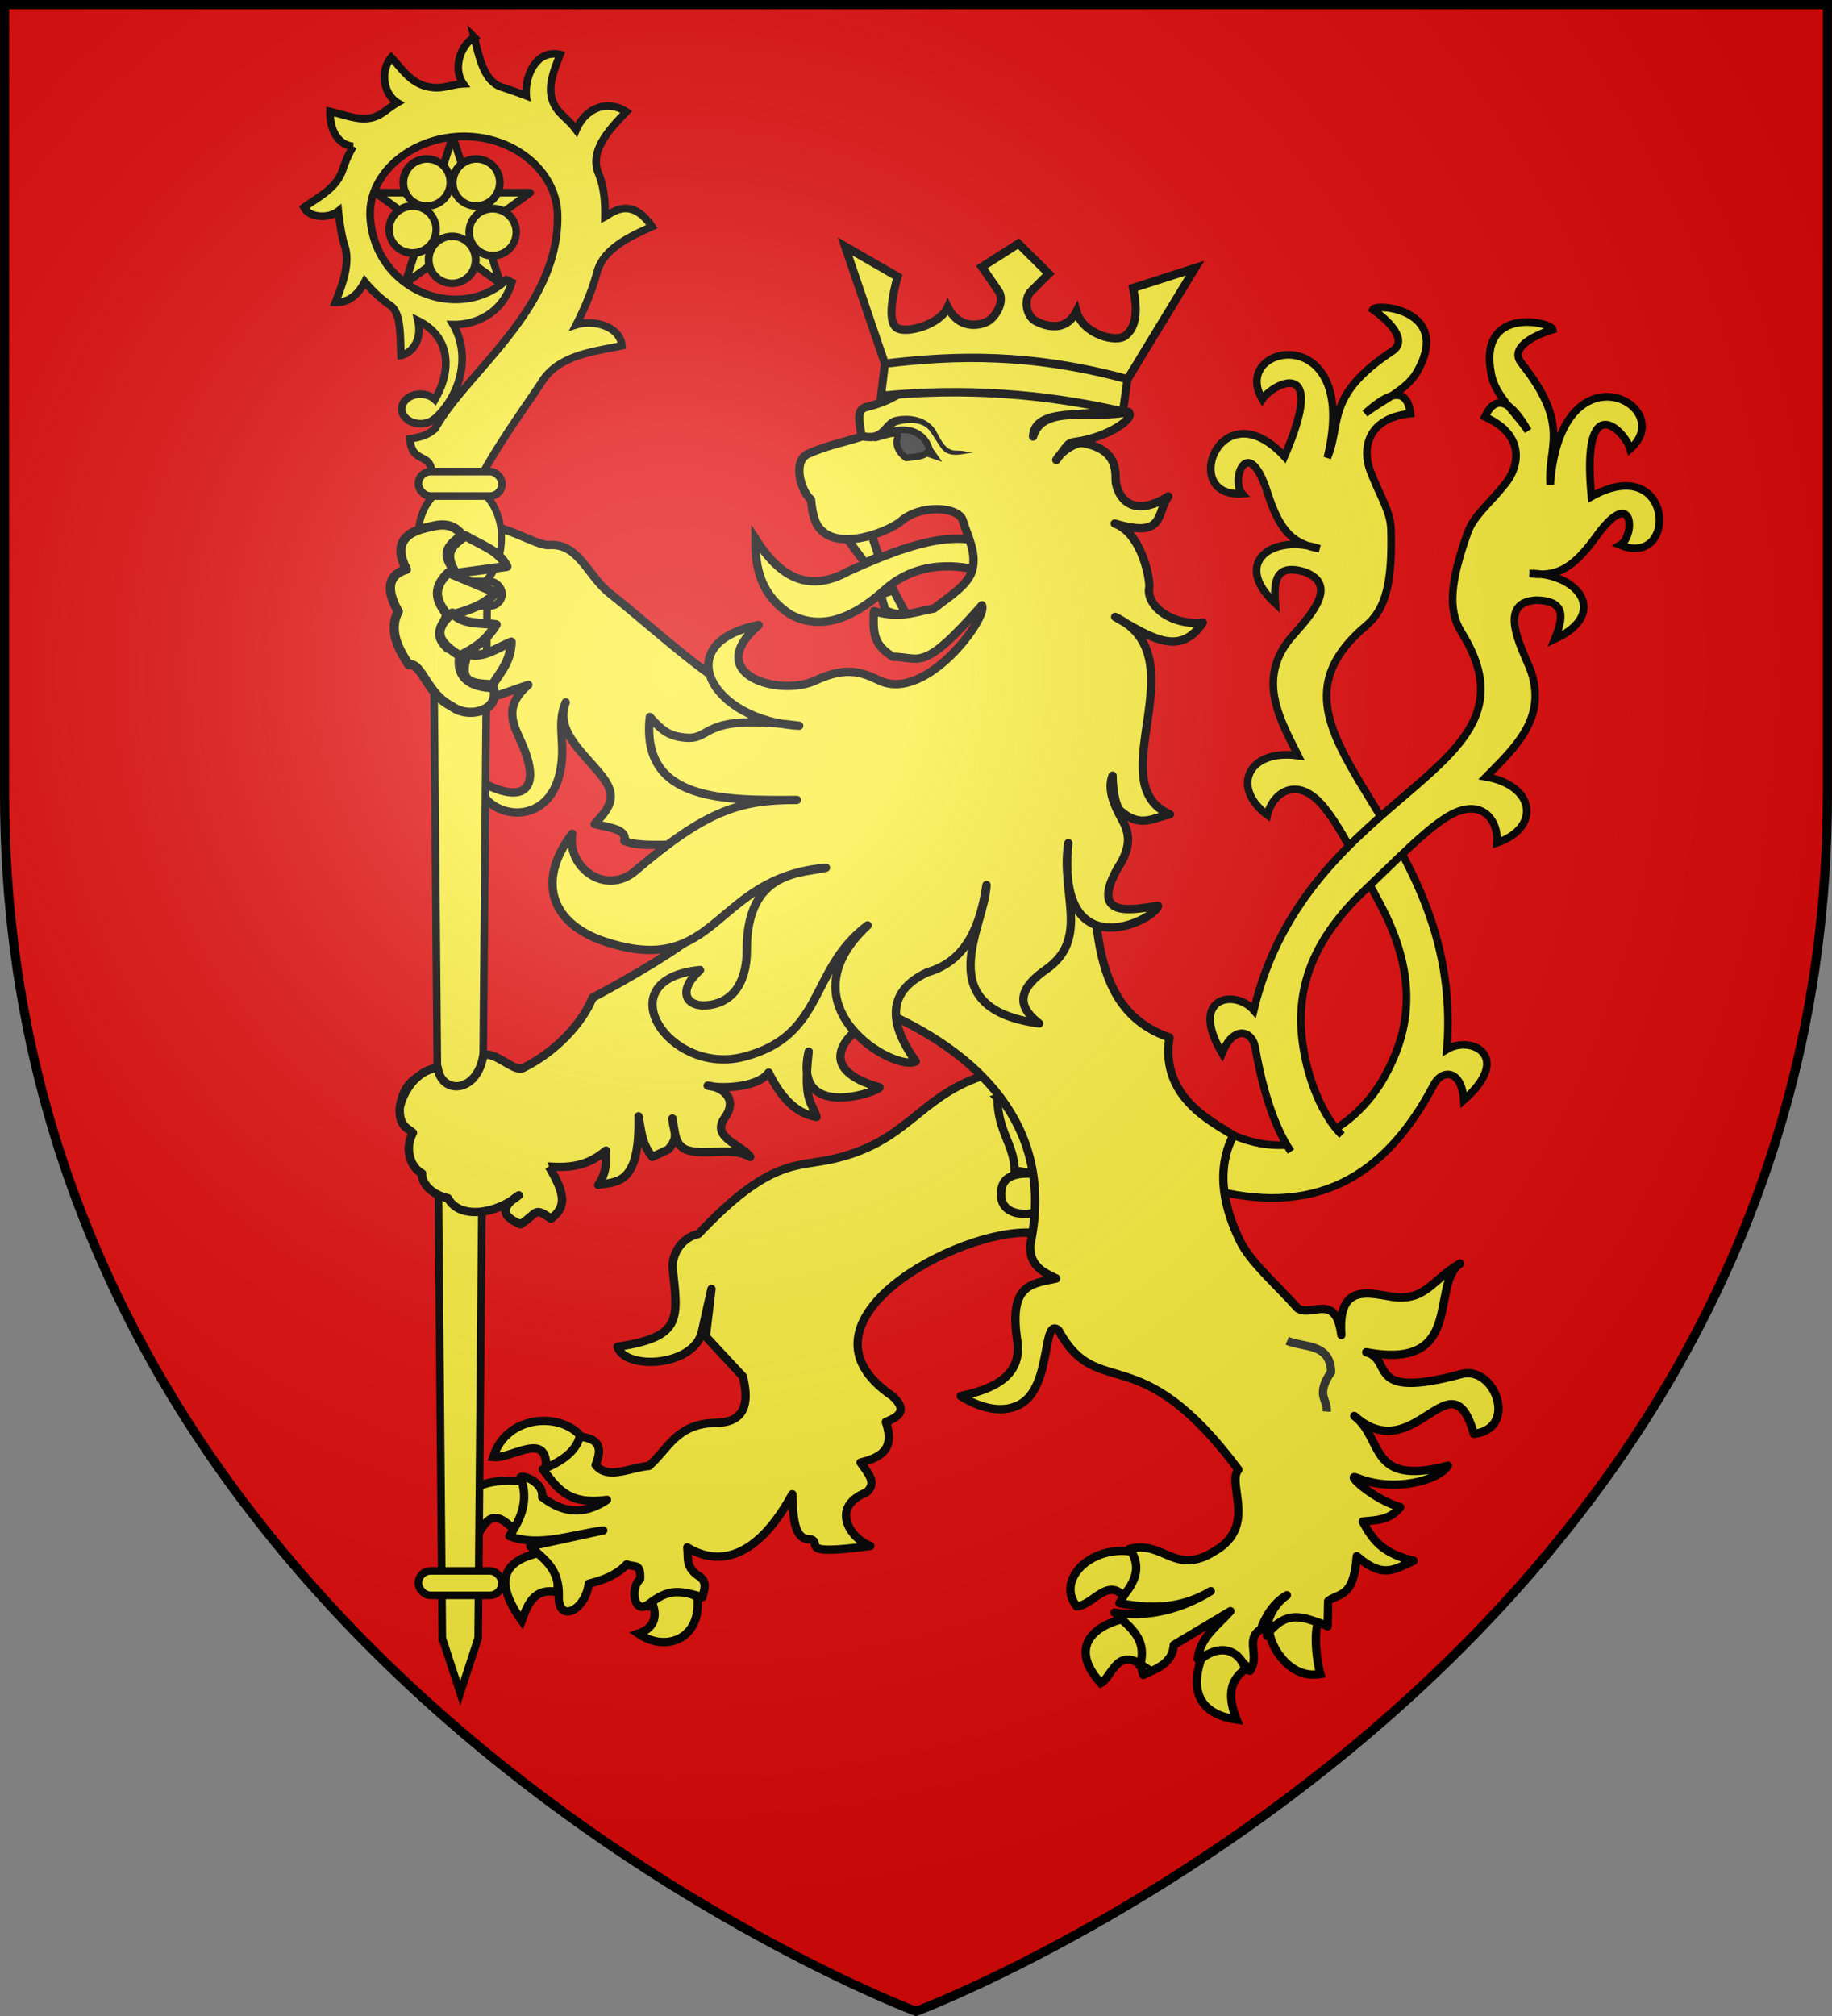 <svg xmlns="http://www.w3.org/2000/svg" xmlns:xlink="http://www.w3.org/1999/xlink" width="600" height="660" version="1.0"><rect width="100%" height="100%" fill="#808080" stroke="none"/><defs><g id="c"><path id="b" d="M0 0v1h.5L0 0z" transform="rotate(18 3.157 -.5)"/><use xlink:href="#b" transform="scale(-1 1)" width="810" height="540"/></g><g id="d"><use xlink:href="#c" transform="rotate(72)" width="810" height="540"/><use xlink:href="#c" transform="rotate(144)" width="810" height="540"/></g><g id="f"><path id="e" d="M0 0v1h.5L0 0z" transform="rotate(18 3.157 -.5)"/><use xlink:href="#e" transform="scale(-1 1)" width="810" height="540"/></g><g id="g"><use xlink:href="#f" transform="rotate(72)" width="810" height="540"/><use xlink:href="#f" transform="rotate(144)" width="810" height="540"/></g><path id="h" d="M-298.5-298.5h597V-40C298.5 246.31 0 358.5 0 358.5S-298.5 246.31-298.5-40v-258.5z"/><path id="a" d="M2.922 27.672c0-5.951 2.317-9.843 5.579-11.012 1.448-.519 3.307-.273 5.018 1.447 2.119 2.129 2.736 7.993-3.483 9.121.658-.956.619-3.081-.714-3.787-.99-.524-2.113-.253-2.676.123-.824.552-1.729 2.106-1.679 4.108H2.922z"/><radialGradient id="i" gradientUnits="userSpaceOnUse" cx="-80" cy="-80" r="405"><stop style="stop-color:#fff;stop-opacity:.31" offset="0"/><stop style="stop-color:#fff;stop-opacity:.25" offset=".19"/><stop style="stop-color:#6b6b6b;stop-opacity:.125" offset=".6"/><stop style="stop-color:#000;stop-opacity:.125" offset="1"/></radialGradient></defs><use xlink:href="#h" style="fill:#e20909" width="600" height="660" transform="translate(300 300)"/><path d="M-109.465 170.566c-6.548-8.39-24.668-7.554-28.995 6.455 6.209.618 17.722-8.752 17.312 3.48 7.565-.427 9.754-4.276 11.683-9.935z" style="fill:#fcef3c;fill-opacity:1;stroke:#000;stroke-width:2.733;stroke-linejoin:miter;stroke-miterlimit:4;stroke-dasharray:none;stroke-opacity:1" transform="translate(300 300)"/><path d="M-131.518 200.998c-6.812-7.315-9.164-3.539-12.3 2.043-7.458-13.627-1.86-19.287 14.911-18.129 2 4.294.933 11.155-2.61 16.086zM-123.315 208.373c-11.924 2.556-15.013 9.394-5.825 22.181 1.992-5.342 3.968-10.702 11.416-9.384 1.352-4.363-.643-8.818-5.591-12.797zM-86.503 224.582c2.333 5.44-.081 8.795-4.427 10.238 9.02 6.243 20.726 1.79 19.339-11.944-6.476-3.663-10.088-2.375-14.912 1.706z" style="fill:#fcef3c;fill-opacity:1;stroke:#000;stroke-width:2.733;stroke-miterlimit:4;stroke-dasharray:none;stroke-opacity:1" transform="translate(300 300)"/><path style="fill:#fcef3c;fill-opacity:1;stroke:#000;stroke-width:2.5;stroke-linecap:butt;stroke-linejoin:miter;stroke-miterlimit:4;stroke-dasharray:none;stroke-opacity:1" d="M207.603 411.921c24.732 10.435 42.353-6.559 49.192-18.635 7.94-14.02 12.508-31.891-1.505-57.792-8.074-14.924-12.385-23.951-17.76-30.702-8.899-11.18-17.104-4.979-18.79 2.261-12.027-8.9-6.461-21.725 10.062-19.418-5.898-11.805-12.934-24.049-3.612-37.023 3.64-5.066 18.854-18.07 5.953-23.043-9.731-3.062-10.345 2.993-9.79 10.217-14.586-13.539-.59-23 14.472-17.879-8.209-1.598-12.766-4.964-17.027-18.304-6.352-19.888-12.254-4.226-8.316.28-20.71 1.464-7.13-34.779 13.85-12.2 14.36-33.08-3.68-24.028-7.237-18.73-10.956-18.352 32.423-26.308 21.284 19.156 4.798-11.458-.768-20.333 21.284-34.905 5.06-3.343-.402-9.403-6.385-13.622 1.261-2.218 26.125.084 14.473 20.432-3.486 6.089-11.299 9.113-17.027 13.622 8.368-7.559 13.75-8.483 14.899 0-14.898 1.577-15.67 12.286-13.196 18.73 3.308 8.62 6.648 13.244 6.81 19.156.464 16.859-1.567 26.022-8.087 31.5-42.223 35.48 32.44 62.895 26.392 138.772 7.917-4.793 21.821 2.294 5.534 16.602-.74-10.285-7.219-10.002-9.79-5.108-16.463 31.32-39.797 43.427-74.07 34.054l8.387-17.421z" transform="translate(196.337 -40.249)"/><path d="M243.177 411.875c-6.93-6.89-10.667-18.452-12.093-25.445-3.22-15.788-2.04-34.196 19.29-54.499 12.292-11.699 19.18-18.951 26.378-23.711 11.919-7.883 17.806.55 17.173 7.957 14.188-4.748 12.857-18.665-3.57-21.577 9.258-9.405 19.733-18.875 14.877-34.095-1.896-5.943-12.348-23.013 1.458-23.754 10.201.094 8.915 6.043 6.155 12.741 18.055-8.369 7.667-21.692-8.24-21.476 8.3 1.017 13.675-.776 21.85-12.146 12.187-16.952 12.96-.232 7.823 2.835 19.243 7.793 17.528-30.872-9.403-15.881-3.435-35.9 10.926-21.715 12.67-15.577 16.092-14.069-22.706-35.04-26.161 11.64-1.022-12.38 7.014-19.1-9.456-39.774-3.778-4.742 3.288-8.818 10.282-10.982-.514-2.499-24.872-7.992-20.079 14.96 1.434 6.868 7.93 12.159 11.985 18.217-5.623-9.775-10.456-12.317-14.17-4.604 13.681 6.104 11.106 16.527 6.762 21.891-5.81 7.176-10.415 10.542-12.397 16.114-5.65 15.89-6.55 25.233-2.042 32.458 29.193 46.79-50.287 49.791-67.983 123.824-6.049-7.005-21.462-4.561-10.393 14.08 3.881-9.554 9.956-7.283 10.89-1.833 2.172 12.67 5.99 25.658 11.673 34.022" style="fill:#fcef3c;fill-opacity:1;stroke:#000;stroke-width:2.5;stroke-linecap:butt;stroke-linejoin:miter;stroke-miterlimit:4;stroke-dasharray:none;stroke-opacity:1" transform="translate(196.337 -40.249)"/><path style="fill:#fcef3c;fill-opacity:1;stroke:#000;stroke-width:2.733;stroke-miterlimit:4;stroke-dasharray:none;stroke-opacity:1" d="M-52.562-123.514c-.187 9.556 1.779 18.408 11.5 24.725 10.19 5.4 20.582 1.13 31.04-8.32 11.055-9.72 24.352-8.015 32.748-5.605 1.382-4.495-.314-6.321.062-9.331-12.551-4.96-30.826 2.738-44.737 8.985-13.928 7.738-23.057 1.254-30.613-10.454z" transform="translate(300 300)"/><path d="M21.005 52.475C.485 59.682-3.137 74.141-27.558 79.52c-11.815 2.601-20.413-.173-43.707 24.45-5.868 1.266-8.66 7.026-8.446 11.076 1.86 17.03 3.11 22.619-18.032 25.875 2.576 7.857 25.423 6.477 27.684-5.192.354-1.824 3.066-13.738 3.066-13.738l-1.851 15.59 12.148 13.067c2.209 9.013.651 15.225-9.308 15.188-12.462.37-15.212 8.642-21.449 14.078-5.987.465-13.596 4.71-17.47-.314 3.213-7.779-1.312-8.682-5.193-9.318-1.156 4.715-5.65 8.12-12.14 10.743 4.429 5.503 7.792 11.902 21.043 10.002-8.147 5.491-15.046 3.86-21.225-.923.588-4.597-5.946-7.308-7.103-6.486 2.8 7.238.38 13.414-3.642 19.264 9.661 3.708 20.403-.496 30.756-1.852l-23.877 5.186c4.101 4.215 9.513 6.83 9.308 16.3-.327 8.92 8.671 4.961 9.818-4.024 3.61-.965 8.6-2.3 12.44-6.349 2.456 1.13 4.658-.684 4.385 4.816-3.39 2.964-1.99 11.504 2.503 8.427 6.846-5.406 10.299-4.738 17.904-2.5.392-1.975 1.777-4.648-.75-6.624-4.93-3.014-3.775-5.976-4.211-9.675 6.204 3.774 20.139 8.648 34.399-17.412.273 8.244.662 15.09 6.12 14.792 3.815 1.366-4.81 5.401 19.426 2.14-6.788-2.538-13.22-12.78-1.272-17.535 3.752-3.256.216-6.513-1.911-9.77 8.114-1.915 10.943-5.444 8.266-13.286 5.34-2.042 6.56-4.41 2.196-8.426-35.789-24.273 21.73-55.077 45.686-53.49l20.234-11.855-12.95-40.38-24.282 1.111z" style="fill:#fcef3c;fill-opacity:1;stroke:#000;stroke-width:2.733;stroke-linejoin:round;stroke-miterlimit:4;stroke-dasharray:none;stroke-opacity:1" transform="translate(300 300)"/><path d="M26.671 59.464c.137 11.233 5.398 14.899 5.666 23.76L42.6 84.755c-8.426-1.313-14.65-.629-14.716 5.877-.32 6.15 5.668 7.662 11.736 6.297 7.404-24.435-8.358-38.901-12.95-37.466z" style="fill:#fcef3c;fill-opacity:1;stroke:#000;stroke-width:2.733;stroke-miterlimit:4;stroke-dasharray:none;stroke-opacity:1" transform="translate(300 300)"/><path style="fill:#fcef3c;fill-opacity:1;stroke:#000;stroke-width:2.733;stroke-linejoin:round;stroke-miterlimit:4;stroke-dasharray:none;stroke-opacity:1" d="M-126.982-75.794c-8.572 7.457-4.69 13.248-2.017 19.403 6.364 14.653.787 20.413-14.539 11.78 1.196 12.22 22.045 16.49 26.664-1.391 2.627-10.168-1.172-16.352 2.146-24.048-3.59 9.65 6.113 16.671 12.057 24.381 5.533 7.177 1.466 10.854-2.583 15.451 4.759 1.14 10.782 1.708 9.731 5.507 5.347 2.366 16.6.66 22.007 1.536l4.293 26.717c-8.487 7.291-22.63 15.546-36.712 23.121-3.277 8.234-12.052 17.722-22.701 22.956-3.065 1.507-8.833-5.32-13.055-4.215 9.042 12.471-15.16 18.07-17.182 5.845-8.476 1.165-9.783 8.65-10.204 11.458-.244 5.99 2.444 6.482 4.336 8.14-2.85 5.3-.838 11.269 2.99 13.305-.28 3.146 3.109 6.965 8.452 8.106 3.925 7.14 15.924 5.127 23.211-.938-6.79 4.341-4.797 7.202.566 9.458 5.724-3.658 4.248-5.806 9.972-1.846 5.063-3.727 4.76-7.917-.681-17.039 10.067.8 14.587-1.921 18.692-5.215-.008 3.56.398 7.008-2.548 11.24 5.714-1.203 13.774.589 13.209-22.442.878 4.425.935 8.85 4.52 13.275l5.22-2.427c3.803-4.454 1.63-5.688 1.362-10.141.831 4.132.621 9.14 5.166 10.442 6.127 1.756 14.119-1.316 20.312 2.126-2.913-4.101-13.028-6.33-8.315-12.87 4.42-6.131-.794-10.053-5.621-10.461 3.32.982 16.17.998 19.978-4.255 5.056 10.35 10.63 13.64 15.685 14.5-1.42-5.119-4.455-4.422-2.582-21.394-5.232 23.38 23.483 12.798 23.213 11.708-21.367-6.043-12.598-17.479 1.486-24.715 34.48 15.21 55.582 40.359 47.878 76.22-.317 6.915 4.107 8.982 8.528 11.078-7.874 1.722-15.626 1.629-12.81 20.213 1.655 10.924-6.31 15.729-18.507 18.27 4.247 2.644 12.406 6.493 19.402 2.723 10.597-5.712 7.172-28.844 12.622-24.265 13.057 23.85 26.071 1.481 58.928 45.641-3.98 4.585 6.47 18.581-7.936 26.757-12.922 8.13-16.69-3.816-27.778-.778 1.474 6.743.655 11.47-3.256 17.72 9.973 1.874 19.93 2.047 29.902-3.92-9.794 6.077-20.89 8.667-31.53 6.996 5.925 3.337 7.376 13.514 9.449 20.408 4.564-2.125 9.58-3.845 9.979-9.783l18.542-11.078c-4.21 4.792-9.959 8.576-10.686 15.646 7.409-4.348 12.78-1.98 17.091 3.887 3.441-4.901-1.779-10.41 3.575-13.56 1.294-3.863 4.138-8.742 8.527-11.188-5.042 3.476-7.16 9.53-6.487 13.31-.583-1.824 6.777-9.275 19.838-3.147l.167-8.22c3.596-2.856 8.353-.822 9.377-14.738 8.904 7.756 12.678 3.999 18.614 1.522-10.388-2.464-13.542-7.009-16.663-12.86 4.614-.495 8.707-.335 12.27-4.676-8.95-2.619-18.077-11.194-14.327-9.674 12.317 4.993 26.846.936 29.937-3.92-26.257 6.967-20.825-8.78-30.645-16.293 19.854 17.744 31.56-20.746 39.173 5.863 14.672-1.698 6.839-22.528-4.14-19.565-31.937 8.619-21.918-4.645-31.122-7.159 32.467 6.083 20.759-22 30.716-29.035-9.538 5.56-11.408 12.788-22.95 10.766-7.82-1.305-17.164-3.687-15.923 12.633-1.699-14.105-9.71-5.738-14.26-8.714-6.943-7.766-15.605-15.183-18.954-22.135-4.624-9.6-8.397-22.29-2.147-34.537C97.344 67.415 79.885 59.34 83 39.653c-28.65-9.805-23.078-44.127-26.595-72.365l-110.28-39.292c-8.602-.446-34.354-24.363-46.27-33.632-7.402-5.757-10.286-16.61-19.982-15.922-4.51.32-15.616-7.63-22.646-5.952l-.141 57.246 15.931-5.53z" transform="translate(300 300)"/><g transform="translate(293 274)"><g style="fill:#fcef3c;stroke:#000;stroke-width:7.787;stroke-miterlimit:4;stroke-dasharray:none;stroke-opacity:1"><g style="fill:#fcef3c;stroke:#000;stroke-width:7.787;stroke-miterlimit:4;stroke-dasharray:none;stroke-opacity:1;display:inline"><path d="m300 198.44-18.63 57.344h-60.29l48.776 35.432-18.631 57.343L300 313.127l48.775 35.432-18.63-57.343 48.774-35.432h-60.288l-18.63-57.343z" style="opacity:1;fill:#fcef3c;fill-opacity:1;stroke:#000;stroke-width:7.787;stroke-linecap:butt;stroke-linejoin:round;stroke-miterlimit:4;stroke-dasharray:none;stroke-opacity:1" transform="rotate(-144 -71.813 -17.016) scale(.321)"/></g></g><path transform="matrix(-.922 -.67 .629 -.866 744.002 510.277)" d="M1005.783 63.73a6.763 7.2 0 1 1-13.526 0 6.763 7.2 0 1 1 13.526 0z" style="fill:#fcef3c;fill-opacity:1;stroke:#000;stroke-width:2.264;stroke-linecap:butt;stroke-linejoin:miter;stroke-miterlimit:4;stroke-dasharray:none;stroke-opacity:1"/><path style="fill:#fcef3c;fill-opacity:1;stroke:#000;stroke-width:2.264;stroke-linecap:butt;stroke-linejoin:miter;stroke-miterlimit:4;stroke-dasharray:none;stroke-opacity:1" d="M1005.783 63.73a6.763 7.2 0 1 1-13.526 0 6.763 7.2 0 1 1 13.526 0z" transform="matrix(-.922 -.67 .629 -.866 727.812 510.28)"/><path transform="matrix(.352 1.083 -1.018 .331 -444.638 -1301.88)" d="M1005.783 63.73a6.763 7.2 0 1 1-13.526 0 6.763 7.2 0 1 1 13.526 0z" style="fill:#fcef3c;fill-opacity:1;stroke:#000;stroke-width:2.264;stroke-linecap:butt;stroke-linejoin:miter;stroke-miterlimit:4;stroke-dasharray:none;stroke-opacity:1"/><path style="fill:#fcef3c;fill-opacity:1;stroke:#000;stroke-width:2.264;stroke-linecap:butt;stroke-linejoin:miter;stroke-miterlimit:4;stroke-dasharray:none;stroke-opacity:1" d="M1005.783 63.73a6.763 7.2 0 1 1-13.526 0 6.763 7.2 0 1 1 13.526 0z" transform="matrix(1.139 0 0 1.07 -1282.787 -257.123)"/><path transform="matrix(.352 -1.083 1.018 .331 -548.169 862.853)" d="M1005.783 63.73a6.763 7.2 0 1 1-13.526 0 6.763 7.2 0 1 1 13.526 0z" style="fill:#fcef3c;fill-opacity:1;stroke:#000;stroke-width:2.264;stroke-linecap:butt;stroke-linejoin:miter;stroke-miterlimit:4;stroke-dasharray:none;stroke-opacity:1"/><path d="M-137.67-261.756c-3.945 2.04-7.4 9.658-3.601 15.191-3.21.13-6.26 1.455-9.276 1.269-7.373-.456-10.11-5.4-14.3-9.876-3.84 4.514-2.49 12.003 2.003 14.78-1.746 1.012-3.314 2.312-4.934 3.393-5.417 3.614-10.318 1.084-17.123-.504-.08 7.314 3.516 11.087 7.587 11.424a36.554 36.554 0 0 0-3.313 7.287c-2.086 6.43-7.507 8.896-12.817 12.691 1.836 3.597 8.294 3.64 11.253 1.23.37 3.33 1.12 8.648 2.167 11.575 1.622 5.358-.486 11.755-3.15 18.307 5.082.24 8.144-3.758 9.643-6.752a41.4 41.4 0 0 0 7.807 7.357c4.35 2.434 3.634 10.193 4.082 16.729 3.066-.518 7.095-4.55 5.534-11.354 9.957 4.89 11.688 15.194 5.534 25.798-1.126-1.06-2.822-1.747-4.712-1.747-3.388 0-6.137 2.167-6.137 4.837s2.75 4.838 6.137 4.838c1.653 0 3.142-.505 4.246-1.344l.055.067c8.309-7.193 12.62-20.464 6.383-31.173 7.805.16 16.32-4.032 19.232-13.84l-1.753-.806c-15.183 14.047-42.76 4.011-44.6-20.088-1.125-14.73 13.746-26.873 30.683-26.873 16.536 0 30.412 11.465 30.655 25.832.52 30.706-29.865 51.296-40.107 69.837-1.796 1.513-3.268 2.544-8.246 3.36.502 8.128 6.716 4.5 7.068 10.715h17.095c5.584-10.08 12.296-19.335 18.629-28.755 5.475-9.46 17.308-10.487 26.628-12.462-.606-6.423-9.351-8.628-14.96-6.856 1.766-3.457 3.37-7.013 4.742-10.712a80.738 80.738 0 0 0 2.137-6.685c2.218-7.845 11.5-11.829 17.916-14.747-6.875-10.148-13.143-4.448-15.37-3.253.096-5.106-.375-9.952-2.126-14.176-3.22-7.77 4.36-15.162 9.096-20.155-6.64-4.332-13.625-.773-16.416 5.897-1.848-2.478-3.18-3.38-5.143-5.453-5.548-5.86-2.725-12.475-.119-19.179-8.025-1.836-11.65 7.431-11.086 13.482-2.575-.996-6.053-2.184-8.093-2.848-5.835-1.9-7.351-9.985-8.93-16.258z" style="fill:#fcef3c;fill-opacity:1;stroke:#000;stroke-width:2.5;stroke-linecap:round;stroke-linejoin:miter;stroke-miterlimit:4;stroke-dasharray:none;stroke-opacity:1"/><path transform="matrix(.975 0 0 1.208 -1096.68 -65.592)" d="M992.76-26.675a14.046 14.901 0 1 1-28.092 0 14.046 14.901 0 1 1 28.092 0z" style="fill:#fcef3c;fill-opacity:1;stroke:#000;stroke-width:2.304;stroke-linecap:butt;stroke-linejoin:miter;stroke-miterlimit:4;stroke-dasharray:none;stroke-opacity:1"/><rect ry="3.998" y="-119.596" x="-155.97" height="7.997" width="27.395" style="fill:#fcef3c;fill-opacity:1;stroke:#000;stroke-width:2.5;stroke-linecap:butt;stroke-linejoin:miter;stroke-miterlimit:4;stroke-dasharray:none;stroke-opacity:1"/><rect style="fill:#fcef3c;fill-opacity:1;stroke:#000;stroke-width:2.5;stroke-linecap:butt;stroke-linejoin:miter;stroke-miterlimit:4;stroke-dasharray:none;stroke-opacity:1" width="27.395" height="7.997" x="-155.97" y="-83.61" ry="3.998"/><path d="m-148.143 262.285-2.935-337.898h17.611l-2.935 337.898-5.87 17.993-5.87-17.993z" style="fill:#fcef3c;fill-opacity:1;stroke:#000;stroke-width:2.5;stroke-linecap:butt;stroke-linejoin:miter;stroke-miterlimit:4;stroke-dasharray:none;stroke-opacity:1"/><rect ry="3.998" y="240.29" x="-155.97" height="7.997" width="27.395" style="fill:#fcef3c;fill-opacity:1;stroke:#000;stroke-width:2.5;stroke-linecap:butt;stroke-linejoin:miter;stroke-miterlimit:4;stroke-dasharray:none;stroke-opacity:1"/></g><path d="M121.572 138.977c5.626 2.281 14.14.718 14.367 10.188-5.197 7.781-1.073 8.738-1.417 12.966" style="opacity:.98;fill:none;stroke:#313131;stroke-width:2.733;stroke-miterlimit:4;stroke-dasharray:none;stroke-opacity:1" transform="translate(300 300)"/><path d="M70.533 207.947c3.322 5.57.91 10.13-2.563 14.503-5.55-5.858-10.192 3.257-15.377 3.412-6.709-8.596 4.412-19.876 17.94-17.915zM73.562 244.844c.817-4.374 1.131-8.623-6.29-14.716-10.32 2.782-16.64 9.978-6.757 20.901 3.428-1.665 5.15-11.43 13.047-6.185zM93.366 243.138c7.24-5.893 13.293-1.733 14.446 3.412-5.42 3.779-5.621 9.34-2.796 16.423-15.657-2.378-13.72-13.551-11.65-19.835zM131.577 231.194c-1.309 4.778-.318 12.657.857 16.867-10.07 1.782-16.283-8.967-16.7-13.881 4.197-4.66 7.919-6.285 15.843-2.986z" style="fill:#fcef3c;fill-opacity:1;stroke:#000;stroke-width:2.733;stroke-miterlimit:4;stroke-dasharray:none;stroke-opacity:1" transform="translate(300 300)"/><path style="fill:#fcef3c;fill-opacity:1;stroke:#000;stroke-width:2.733;stroke-miterlimit:4;stroke-dasharray:none;stroke-opacity:1" d="m-3.12-98.726-4.278-8.075-4.168 1.44 1.507 5.147c3.9 1.685 3.64 1 6.94 1.488zM-22.296-123.244l7.838-1.426 2.304 6.852-4.537 2.08-5.605-7.506z" transform="translate(300 300)"/><path d="M15.321-129.604c-1.398-4.578-13.904-5.367-20.328.306-3.225 2.849-20.332 10.363-26.808 1.998-1.355-1.75-2.204-4.822-2.557-9.102-3.662-3.236-5.938-12.702-1.052-14.966 5.794-2.686 11.686-3.776 17.529-5.664-.047-3.238-2.275-8.718 1.526-9.674 9.602-2.416 10.85-5.132 17.807-8.023 3.297-1.37 11.446-2.89 20.23-1.913 11.79 2.211 35.177 3.798 40.254 10.805-5.574 2.844-23.079-1.037-23.594 8.753 3.206-10.76 19.416-5.404 31.264-8.059 2.368 2.173-6.943 8.384-17.304 9.788-2.803.38-2.6 1.08-6.333 5.934 1.672-3.015 6.588-5.895 8.68-5.52 12.652 2.272 10.349 10.801 10.87 13.282 1.291 6.153 6.693 10.747 17.147 4.172-4.097 5.561-.827 13.896-17.575 8.887 9.182 3.281 11.677 19.096 11.321 20.895-1.115 5.63 6.626 12.527 17.529 11.563-7.464 11.003-16.328 5.332-28.701-1.887 27.759 13.215-5.357 54.535 17.92 64.644-5.285 1.01-9.624 4.696-16.258-1.206-1.2-1.068-2.477-5.694-2.512-11.47-2.233 5.577 2.096 12.401 3.495 15.114 2.008 3.893 2.698 8.354-1.737 15.023C55.992 1.956 72.93-2.74 79.28-3.418c-1.35 4.942-33.505 20.63-29.386-20.529-2.689 16.202 7.213 31.083-7.213 41.294-11.013 7.585-8.202 13.21-2.356 17.708-36.36-4.95-17.752-31.828-17.234-45.316-1.957 12.9-6.332 24.838-19.333 28.552-16.996 7.883-9.134 21.725-3.826 29.195-6.975 3.578-44.175-18.062-15.765-44.533-19.394 14.56-13.703 36.084-40.644 43.042-24.55 6.34-45.138-25.404-14.262-28.412-7.548 6.873-4.516 11.902 1.804 11.563 8.541-.459 13.544-7.113 13.523-18.125-.051-26.33 18.078-25.018 25.917-26.945-37.362 3.218-35.057 36.856-72.896 24.017-15.954-5.414-22.658-18.677-10.2-35.138-1.869 10.914 10.864 20.557 20.71 12.14 23.279-19.904 34.423-23.277 52.848-23.2-23.074.097-51.238.87-48.137-27.166 4.163 4.711 6.598 6.403 12.01 6.793 8.657.624 4.493-8.104 36.9-3.931-28.62-1.432-43.055-27.136-13.275-32.96-18.703 16.148 6.934 23.68 18.673 18.124 10.836-5.13 16.328-2.058 20.931.07 15.42 7.129 35.756-21.026 33.516-24.67C1.878-79.376 1.478-84.99-7.575-84.982c-5.79-3.674-6.718-6.963-6.176-14.946 8.525 2.66 13.793.143 19.648-.863 5.415-4.216 11.464-7.873 12.614-12.915 1.283-5.62-1.426-10.125-3.19-15.898z" style="fill:#fcef3c;fill-opacity:1;stroke:#000;stroke-width:2.733;stroke-linejoin:round;stroke-miterlimit:4;stroke-dasharray:none;stroke-opacity:1" transform="translate(300 300)"/><path style="fill:#313131;stroke:#000;stroke-width:2.186;stroke-opacity:1" d="M-13.597-156.622c6.458-3.773 15.593-4.502 18.118 3.947l1.247 1.77-2.334-.783c-1.268 1.111-3.08 1.144-4.71 1.377l-1.903.199c-2.446-1.584-3.64-4.27-2.943-6.31 1.207-3.532-5.6-.256-7.475-.2z" transform="translate(300 300)"/><path d="M-7.37-163.335c-3.088 1.171-3.552 4.257-6.775 5.01-1.389.151-2.647-.114-2.647-.114l-.541 2.676s1.597.346 3.473.142c3.798.037 4.66-3.67 7.486-5.18 3.52-1.055 7.889-1.326 10.588 1.48 2.704 3.6 3.886 6.63 5.741 7.567 2.705 1.365 5.845.206 8.768-.092l-2.895-.416c-3.181-.746-5.231 1.54-8.862-5.928-2.756-5.67-9.761-6.416-14.336-5.145z" style="fill:#000;fill-opacity:1;stroke:none" transform="translate(300 300)"/><path d="M-128.636 49.62c-3.065 1.506-8.833-5.32-13.055-4.216-1.99 12.594-13.778 13.043-14.942 4.13-8.475 1.164-12.023 10.364-12.444 13.173-.244 5.99 2.444 6.482 4.336 8.14-2.85 5.3-.838 11.269 2.99 13.305-.28 3.146 3.109 6.965 8.452 8.106 3.925 7.14 15.924 5.127 23.211-.938-6.79 4.341-4.797 7.202.566 9.458 5.724-3.658 4.248-5.806 9.972-1.846 5.063-3.727 4.76-7.917-.681-17.039" style="fill:#fcef3c;fill-opacity:1;stroke:#000;stroke-width:2.733;stroke-linejoin:round;stroke-miterlimit:4;stroke-dasharray:none;stroke-opacity:1" transform="translate(300 300)"/><path d="M-156.566-135.192c-6.48 1.515-10.71 5.127-6.33 13.606-8.448 2.507-4.655 10.327-2.656 13.805-3.668 6.788 1.112 13.778 3.41 17.364 4.415-.74 5.765 9.507 13.991 13.588 5.564 4.35 16.294 1.46 13.674-6.08-5.188-.02-12.432-1.934-10.94-10.4-1.449-1.502-2.767-2.272-3.932-2.471-2.049-1.976-3.736-4.1-1.686-7.865.682-.674 1.183-2.859 1.717-3.96-.523-2.108-1.168-2.117-2.129-2.857-.733-2.247.44-6.814 4.744-9.828-3.517-5.343-4.872-7.673 2.095-12.526-3.741-4.76-8.132-3.27-11.958-2.376z" style="fill:#fcef3c;fill-opacity:1;stroke:#000;stroke-width:3;stroke-linejoin:round;stroke-miterlimit:4;stroke-dasharray:none;stroke-opacity:1" transform="translate(296 308)"/><path d="M-149.2-106.304c-3.4-4.224-5.881-8.586.03-14.207l15.565 6.513c-4.175 4.563-9.95 6-15.594 7.694h0z" style="fill:#fcef3c;fill-opacity:1;stroke:#000;stroke-width:3;stroke-linecap:round;stroke-linejoin:round;stroke-miterlimit:4;stroke-dasharray:none;stroke-opacity:1" transform="translate(296 308)"/><path style="fill:#fcef3c;fill-opacity:1;stroke:#000;stroke-width:3;stroke-linecap:round;stroke-linejoin:round;stroke-miterlimit:4;stroke-dasharray:none;stroke-opacity:1" d="M-145.417-93.308c-5.365-3.498-10.262-7.268-2.437-13.996 3.312 3.84 9.224 3.129 14.344 3.803-3.319 5.22-6.643 7.545-11.907 10.193zM-134.71-83.848c-6.395-.347-11.602-.336-8.189-10.075 4.788 1.67 9.552-1.902 14.324-3.879-.265 6.18-2.9 9.028-6.135 13.954zM-143.525-132.586c-4.377 3.2-7.433 5.337-3.178 12.296l16.72-2.262c-2.852-5.489-8.529-6.937-13.542-10.034z" transform="translate(296 308)"/><path d="m69.01-174.938 22.968-36.377-21.064 6.523c1.479 6.56 1.43 12.453-2.537 15.543-3.347 2.607-14.644-.512-16.711-7.903-3.516 6.725-10.187 5.133-14.024 3.103-3.084-1.634-4.075-7.093-1.431-9.638l6.022-5.793-10.306-9.849-12.441 7.642 5.655 7.895c2.217 3.097-.68 7.96-3.14 9.596-2.567 1.704-10.134 3.4-14.119-4.322-2.611 5.73-13.885 8.723-17.274 6.814-4.31-2.428.227-16.784.227-16.784l-17.886-9.923 13.556 38.373" style="fill:#fcef3c;fill-opacity:1;stroke:#000;stroke-width:2.743;stroke-opacity:1" transform="matrix(.963 0 0 1 302.814 299.087)"/><path style="fill:#fcef3c;fill-opacity:1;stroke:#000;stroke-width:2.743;stroke-miterlimit:4;stroke-dasharray:none;stroke-opacity:1" d="m-13.495-180.038-1.328 10.56c27.987-2.7 55.39-.78 82.284 5.147l1.55-10.607c-33.101-8.634-58.612-7.854-82.506-5.1z" transform="matrix(.963 0 0 1 302.814 299.087)"/><use xlink:href="#h" style="fill:url(#i)" width="600" height="660" transform="translate(300 300)"/><use xlink:href="#h" style="fill:none;stroke:#000;stroke-width:3" width="600" height="660" transform="translate(300 300)"/></svg>